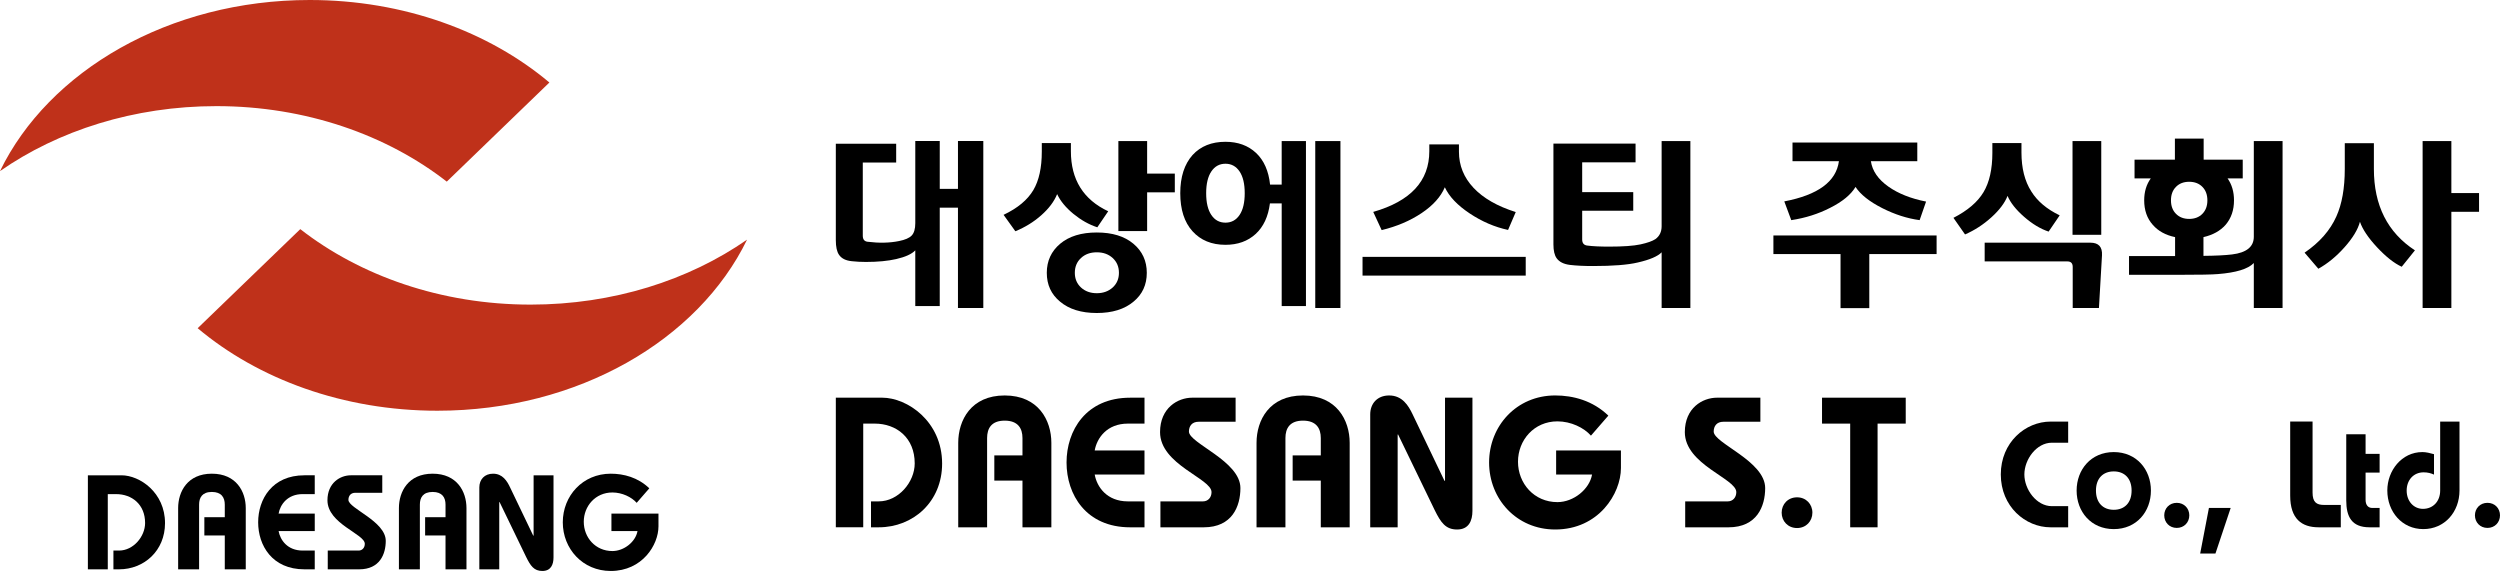 <?xml version="1.0" encoding="utf-8"?>
<!-- Generator: Adobe Illustrator 16.0.0, SVG Export Plug-In . SVG Version: 6.00 Build 0)  -->
<!DOCTYPE svg PUBLIC "-//W3C//DTD SVG 1.1//EN" "http://www.w3.org/Graphics/SVG/1.1/DTD/svg11.dtd">
<svg version="1.1" id="Layer_1" xmlns="http://www.w3.org/2000/svg" xmlns:xlink="http://www.w3.org/1999/xlink" x="0px" y="0px"
	 width="214.644px" height="49.021px" viewBox="0 0 214.644 49.021" enable-background="new 0 0 214.644 49.021"
	 xml:space="preserve">
<g>
	<path d="M7.545,48.881v-8.073h2.885c1.568,0,3.738,1.476,3.738,4.106c0,2.375-1.799,3.967-3.945,3.967H9.738V47.27h0.484
		c1.223,0,2.236-1.2,2.236-2.366c0-1.603-1.141-2.48-2.49-2.48H9.254v6.458H7.545z"/>
	<path d="M15.295,48.881v-5.26c0-1.406,0.797-2.951,2.895-2.951c2.1,0,2.91,1.545,2.91,2.951v5.26h-1.801v-2.906h-1.754v-1.567
		h1.754v-1.084c0-0.601-0.277-1.087-1.109-1.087c-0.83,0-1.096,0.486-1.096,1.087v5.558H15.295z"/>
	<path d="M27.023,42.423h-1.037c-1.305,0-1.928,0.9-2.066,1.672h3.104v1.503H23.92c0.139,0.77,0.762,1.672,2.066,1.672h1.037v1.611
		h-0.889c-2.768,0-3.969-2.052-3.969-4.036s1.201-4.037,3.969-4.037h0.889V42.423z"/>
	<path d="M32.822,42.308h-2.307c-0.416,0-0.6,0.276-0.6,0.612c0,0.727,3.205,1.833,3.205,3.517c0,1.132-0.508,2.444-2.283,2.444
		h-2.697V47.27h2.65c0.301,0,0.531-0.232,0.531-0.58c0-0.852-3.207-1.707-3.207-3.736c0-1.5,1.098-2.146,2.008-2.146h2.699V42.308z"
		/>
	<path d="M34.25,48.881v-5.26c0-1.406,0.797-2.951,2.896-2.951c2.098,0,2.904,1.545,2.904,2.951v5.26h-1.799v-2.906H36.5v-1.567
		h1.752v-1.084c0-0.601-0.277-1.087-1.105-1.087c-0.832,0-1.098,0.486-1.098,1.087v5.558H34.25z"/>
	<path d="M41.154,48.881v-7.033c0-0.682,0.451-1.178,1.176-1.178c0.82,0,1.201,0.621,1.465,1.178l1.986,4.139h0.01h0.023v-5.179
		h1.709v7.05c0,0.623-0.232,1.164-0.959,1.164c-0.717,0-1.016-0.441-1.396-1.213l-2.283-4.719l-0.021,0.025v5.766H41.154z"/>
	<path d="M54.664,43.172c-0.438-0.494-1.246-0.889-2.088-0.889c-1.451,0-2.455,1.166-2.455,2.515c0,1.352,1.004,2.514,2.455,2.514
		c1.004,0,1.996-0.794,2.158-1.714h-2.238v-1.503h4.039v1.096c0,1.592-1.387,3.831-4.098,3.831c-2.41,0-4.117-1.904-4.117-4.177
		c0-2.274,1.707-4.175,4.117-4.175c1.119,0,2.342,0.32,3.311,1.256L54.664,43.172z"/>
	<path fill="#BF311A" d="M38.359,15.594c-5.135-4-12.096-6.482-19.775-6.482c-7.096,0-13.588,2.101-18.584,5.578
		C4.178,6.086,14.51,0,26.59,0c8.072,0,15.385,2.716,20.58,7.084L38.359,15.594z"/>
	<path fill="#BF311A" d="M25.781,19.673c5.137,4,12.096,6.48,19.775,6.48c7.096,0,13.588-2.099,18.584-5.577
		c-4.178,8.602-14.508,14.688-26.59,14.688c-8.072,0-15.385-2.716-20.58-7.085L25.781,19.673z"/>
	<g>
		<path d="M84.424,26.445h-2.176v-8.616h-1.564v8.448h-2.1v-4.783c-0.297,0.316-0.846,0.567-1.641,0.75
			c-0.715,0.163-1.578,0.246-2.592,0.246c-0.439,0-0.842-0.021-1.21-0.063c-0.522-0.05-0.89-0.233-1.104-0.55
			c-0.184-0.267-0.275-0.687-0.275-1.258v-8.279h5.182v1.612h-2.867v6.285c0,0.316,0.138,0.488,0.414,0.52
			c0.99,0.123,1.891,0.104,2.698-0.061c0.521-0.103,0.883-0.262,1.087-0.474c0.206-0.217,0.309-0.569,0.309-1.06v-7.053h2.1v4.108
			h1.564v-4.108h2.176V26.445z"/>
		<path d="M100.867,16.512H98.49v3.325h-2.469v-7.726h2.469v2.791h2.377V16.512z M96.069,23.424c0-0.521-0.179-0.943-0.536-1.271
			c-0.359-0.329-0.813-0.491-1.365-0.491s-1.004,0.162-1.357,0.491c-0.352,0.327-0.529,0.75-0.529,1.271
			c0,0.513,0.178,0.933,0.529,1.259c0.354,0.325,0.805,0.491,1.357,0.491s1.006-0.166,1.365-0.491
			C95.891,24.356,96.069,23.937,96.069,23.424z M98.461,23.424c0,1.024-0.379,1.846-1.135,2.47c-0.777,0.655-1.83,0.98-3.158,0.98
			c-1.33,0-2.381-0.325-3.158-0.98c-0.756-0.624-1.135-1.445-1.135-2.47c0-1.021,0.385-1.854,1.15-2.498
			c0.768-0.644,1.813-0.965,3.143-0.965c1.328,0,2.376,0.321,3.143,0.965C98.077,21.57,98.461,22.403,98.461,23.424z M95.148,18.139
			l-0.935,1.377c-0.716-0.233-1.4-0.621-2.054-1.155c-0.654-0.538-1.119-1.103-1.396-1.695c-0.255,0.634-0.71,1.238-1.364,1.817
			c-0.653,0.578-1.395,1.033-2.223,1.371l-1.012-1.409c1.206-0.573,2.061-1.283,2.561-2.133c0.48-0.816,0.721-1.915,0.721-3.296
			v-0.733h2.498v0.704C91.945,15.418,93.014,17.137,95.148,18.139z"/>
		<path d="M115.087,26.445h-2.162V12.111h2.162V26.445z M106.869,16.588c0-0.806-0.148-1.43-0.444-1.869s-0.7-0.661-1.21-0.661
			c-0.512,0-0.916,0.222-1.211,0.661c-0.297,0.439-0.445,1.063-0.445,1.869c0,0.809,0.148,1.431,0.445,1.871
			c0.295,0.439,0.699,0.658,1.211,0.658c0.51,0,0.914-0.219,1.21-0.658C106.721,18.019,106.869,17.396,106.869,16.588z
			 M112.127,26.277h-2.084v-8.814h-1.011c-0.145,1.133-0.553,2.011-1.228,2.628c-0.675,0.618-1.538,0.928-2.59,0.928
			c-1.187,0-2.128-0.39-2.829-1.165c-0.7-0.775-1.05-1.864-1.05-3.266c0-1.398,0.354-2.493,1.057-3.28
			c0.695-0.757,1.636-1.134,2.822-1.134c1.072,0,1.949,0.32,2.629,0.958c0.679,0.64,1.079,1.546,1.203,2.72h0.996v-3.74h2.084
			V26.277z"/>
		<path d="M130.138,18.207l-0.659,1.535c-1.146-0.247-2.245-0.718-3.296-1.418c-1.053-0.701-1.764-1.449-2.133-2.246
			c-0.346,0.816-1.011,1.558-1.99,2.215c-0.982,0.66-2.127,1.147-3.435,1.464l-0.722-1.563c3.211-0.92,4.814-2.656,4.814-5.211
			v-0.584h2.545v0.629c0,1.176,0.416,2.209,1.249,3.096C127.345,17.012,128.554,17.707,130.138,18.207z M130.995,23.665h-14.011
			v-1.608h14.011V23.665z"/>
		<path d="M145.132,26.445h-2.468v-4.783c-0.338,0.348-1.019,0.639-2.039,0.873c-0.87,0.207-2.151,0.306-3.848,0.306
			c-0.787,0-1.448-0.032-1.985-0.097c-0.537-0.066-0.916-0.259-1.143-0.575c-0.183-0.258-0.275-0.65-0.275-1.181v-8.661h7.052v1.609
			h-4.583v2.56h4.384v1.595h-4.384v2.468c0,0.307,0.138,0.479,0.414,0.521c0.47,0.063,1.099,0.094,1.885,0.094
			c1.217,0,2.118-0.065,2.705-0.192c0.588-0.128,1.016-0.278,1.28-0.451c0.357-0.256,0.537-0.626,0.537-1.105v-7.313h2.468V26.445z"
			/>
		<path d="M165.368,17.307l-0.553,1.593c-1.063-0.142-2.131-0.485-3.205-1.028c-1.104-0.56-1.869-1.168-2.299-1.822
			c-0.398,0.664-1.123,1.263-2.176,1.792c-1.012,0.521-2.126,0.875-3.342,1.059l-0.598-1.61c2.893-0.551,4.455-1.699,4.69-3.448
			h-3.985v-1.608h10.714v1.608h-3.984c0.122,0.829,0.622,1.554,1.502,2.178C162.981,16.62,164.059,17.049,165.368,17.307z
			 M166.272,21.812h-5.779v4.644h-2.469v-4.644h-5.764v-1.593h14.012V21.812z"/>
		<path d="M180.409,20.161h-2.467v-8.05h2.467V20.161z M180.472,21.923l-0.262,4.522h-2.252v-3.526c0-0.316-0.154-0.475-0.46-0.475
			h-7.099v-1.608h9.076C180.181,20.836,180.513,21.197,180.472,21.923z M176.839,18.49l-0.95,1.395
			c-0.706-0.235-1.409-0.661-2.108-1.273c-0.7-0.612-1.172-1.211-1.418-1.793c-0.235,0.602-0.697,1.215-1.387,1.84
			c-0.689,0.624-1.444,1.113-2.262,1.47l-0.996-1.425c1.216-0.623,2.076-1.357,2.584-2.207c0.505-0.847,0.758-1.973,0.758-3.372
			v-0.842h2.498v0.812c0,1.347,0.282,2.461,0.844,3.34C174.922,17.273,175.735,17.959,176.839,18.49z"/>
		<path d="M189.521,17.202c0-0.482-0.143-0.868-0.428-1.158c-0.287-0.292-0.666-0.437-1.135-0.437c-0.471,0-0.848,0.145-1.135,0.437
			c-0.287,0.29-0.429,0.676-0.429,1.158c0,0.48,0.142,0.863,0.429,1.155c0.287,0.291,0.664,0.438,1.135,0.438
			c0.469,0,0.848-0.146,1.135-0.438C189.378,18.065,189.521,17.683,189.521,17.202z M195.976,26.443h-2.469v-3.861
			c-0.49,0.512-1.521,0.828-3.097,0.95c-0.48,0.042-1.589,0.062-3.327,0.062h-4.291v-1.609h3.955v-1.627
			c-0.818-0.171-1.457-0.525-1.916-1.056c-0.492-0.553-0.736-1.253-0.736-2.1c0-0.737,0.189-1.366,0.567-1.887h-1.396v-1.608h3.465
			v-1.809h2.469v1.809h3.355v1.608h-1.303c0.368,0.521,0.553,1.149,0.553,1.887c0,0.837-0.24,1.537-0.721,2.1
			c-0.461,0.521-1.094,0.872-1.901,1.056v1.609c1.042-0.01,1.86-0.049,2.454-0.122c1.245-0.151,1.869-0.658,1.869-1.517v-8.217
			h2.469V26.443z"/>
		<path d="M212.845,18.183h-2.377v8.263H208V12.111h2.468v4.463h2.377V18.183z M207.34,21.494l-1.134,1.409
			c-0.645-0.296-1.348-0.849-2.108-1.661c-0.761-0.814-1.255-1.548-1.479-2.199c-0.175,0.661-0.614,1.39-1.319,2.181
			c-0.705,0.794-1.455,1.408-2.253,1.85l-1.181-1.38c1.287-0.879,2.197-1.916,2.729-3.111c0.48-1.063,0.722-2.421,0.722-4.079
			v-2.206h2.499v2.206C203.815,17.631,204.989,19.961,207.34,21.494z"/>
	</g>
	<g>
		<path d="M71.762,45.273v-11.13h3.975c2.162,0,5.151,2.034,5.151,5.659c0,3.275-2.48,5.471-5.438,5.471h-0.668v-2.227h0.668
			c1.687,0,3.085-1.654,3.085-3.26c0-2.209-1.574-3.417-3.434-3.417h-0.986v8.903H71.762z"/>
		<path d="M82.271,45.273v-7.252c0-1.938,1.097-4.068,3.989-4.068c2.894,0,4.007,2.131,4.007,4.068v7.252h-2.48v-4.008H85.37v-2.163
			h2.417v-1.491c0-0.828-0.381-1.496-1.526-1.496c-1.145,0-1.511,0.668-1.511,1.496v7.662H82.271z"/>
		<path d="M98.264,36.37h-1.431c-1.797,0-2.655,1.241-2.845,2.304h4.275v2.068h-4.275c0.189,1.064,1.048,2.305,2.845,2.305h1.431
			v2.227h-1.225c-3.814,0-5.468-2.829-5.468-5.564s1.653-5.565,5.468-5.565h1.225V36.37z"/>
		<path d="M106.086,36.211h-3.18c-0.572,0-0.827,0.381-0.827,0.842c0,1.002,4.42,2.529,4.42,4.851c0,1.556-0.699,3.37-3.147,3.37
			h-3.721v-2.227h3.656c0.414,0,0.732-0.316,0.732-0.795c0-1.176-4.42-2.353-4.42-5.152c0-2.067,1.511-2.956,2.766-2.956h3.721
			V36.211z"/>
		<path d="M107.883,45.273v-7.252c0-1.938,1.097-4.068,3.991-4.068c2.893,0,4.006,2.131,4.006,4.068v7.252h-2.48v-4.008h-2.416
			v-2.163h2.416v-1.491c0-0.828-0.382-1.496-1.525-1.496c-1.146,0-1.511,0.668-1.511,1.496v7.662H107.883z"/>
		<path d="M117.644,45.273v-9.697c0-0.939,0.62-1.623,1.622-1.623c1.128,0,1.653,0.858,2.019,1.623l2.734,5.706h0.017h0.03v-7.139
			h2.354v9.716c0,0.856-0.316,1.603-1.318,1.603c-0.986,0-1.399-0.602-1.924-1.668l-3.148-6.503l-0.031,0.033v7.949H117.644z"/>
		<path d="M136.595,37.403c-0.604-0.684-1.717-1.226-2.879-1.226c-2.003,0-3.385,1.608-3.385,3.466c0,1.86,1.382,3.468,3.385,3.468
			c1.384,0,2.751-1.1,2.975-2.369h-3.086v-2.068h5.564v1.51c0,2.194-1.908,5.278-5.644,5.278c-3.323,0-5.675-2.622-5.675-5.753
			c0-3.132,2.352-5.756,5.675-5.756c1.543,0,3.228,0.443,4.563,1.732L136.595,37.403z"/>
		<path d="M151.142,36.211h-3.18c-0.572,0-0.828,0.381-0.828,0.842c0,1.002,4.42,2.529,4.42,4.851c0,1.556-0.699,3.37-3.147,3.37
			h-3.72v-2.227h3.656c0.414,0,0.732-0.316,0.732-0.795c0-1.176-4.42-2.353-4.42-5.152c0-2.067,1.51-2.956,2.766-2.956h3.721V36.211
			z"/>
		<path d="M155.608,44.016c0,0.732-0.541,1.32-1.318,1.32c-0.779,0-1.321-0.588-1.321-1.32c0-0.729,0.542-1.317,1.321-1.317
			C155.067,42.698,155.608,43.286,155.608,44.016z"/>
		<polygon points="158.853,36.37 156.435,36.37 156.435,34.144 163.621,34.144 163.621,36.37 161.204,36.37 161.204,45.273 
			158.853,45.273 		"/>
		<path d="M177.568,38.01h-1.401c-1.322,0-2.36,1.439-2.36,2.726c0,1.282,1.038,2.722,2.36,2.722h1.401v1.816h-1.505
			c-2.178,0-4.279-1.791-4.279-4.538c0-2.75,2.102-4.54,4.279-4.54h1.505V38.01z"/>
		<path d="M181.484,38.814c-1.958,0-3.19,1.505-3.19,3.306c0,1.804,1.232,3.308,3.19,3.308s3.189-1.504,3.189-3.308
			C184.674,40.319,183.442,38.814,181.484,38.814z M181.484,40.474c0.921,0,1.53,0.597,1.53,1.646c0,1.052-0.609,1.649-1.53,1.649
			s-1.53-0.598-1.53-1.649C179.954,41.07,180.563,40.474,181.484,40.474z"/>
		<path d="M187.968,44.246c0,0.599-0.44,1.08-1.076,1.08c-0.635,0-1.076-0.481-1.076-1.08c0-0.594,0.441-1.074,1.076-1.074
			C187.527,43.172,187.968,43.652,187.968,44.246z"/>
		<polygon points="188.901,47.528 189.653,43.611 191.521,43.611 190.212,47.528 		"/>
		<path d="M198.551,36.195v6.094c0,0.83,0.336,1.063,0.984,1.063h1.44v1.921h-1.906c-1.453,0-2.439-0.727-2.439-2.725v-6.354
			H198.551z"/>
		<path d="M204.308,38.971v1.607h-1.205v2.333c0,0.467,0.232,0.7,0.57,0.7h0.635v1.662h-0.869c-1.529,0-1.996-0.909-1.996-2.309
			v-5.68h1.66v1.686H204.308z"/>
		<path d="M211.167,36.195v5.912c0,1.841-1.27,3.32-3.111,3.32c-1.816,0-3.087-1.479-3.087-3.32c0-1.699,1.232-3.293,3.009-3.293
			c0.338,0,0.675,0.092,0.999,0.181v1.753c-0.26-0.117-0.532-0.195-0.895-0.195c-0.843,0-1.452,0.648-1.452,1.567
			c0,0.921,0.609,1.569,1.4,1.569c0.868,0,1.477-0.648,1.477-1.569v-5.925H211.167z"/>
		<path d="M214.644,44.246c0,0.599-0.441,1.08-1.076,1.08s-1.076-0.481-1.076-1.08c0-0.594,0.441-1.074,1.076-1.074
			S214.644,43.652,214.644,44.246z"/>
	</g>
</g>
<g>
</g>
<g>
</g>
<g>
</g>
<g>
</g>
<g>
</g>
<g>
</g>
</svg>
